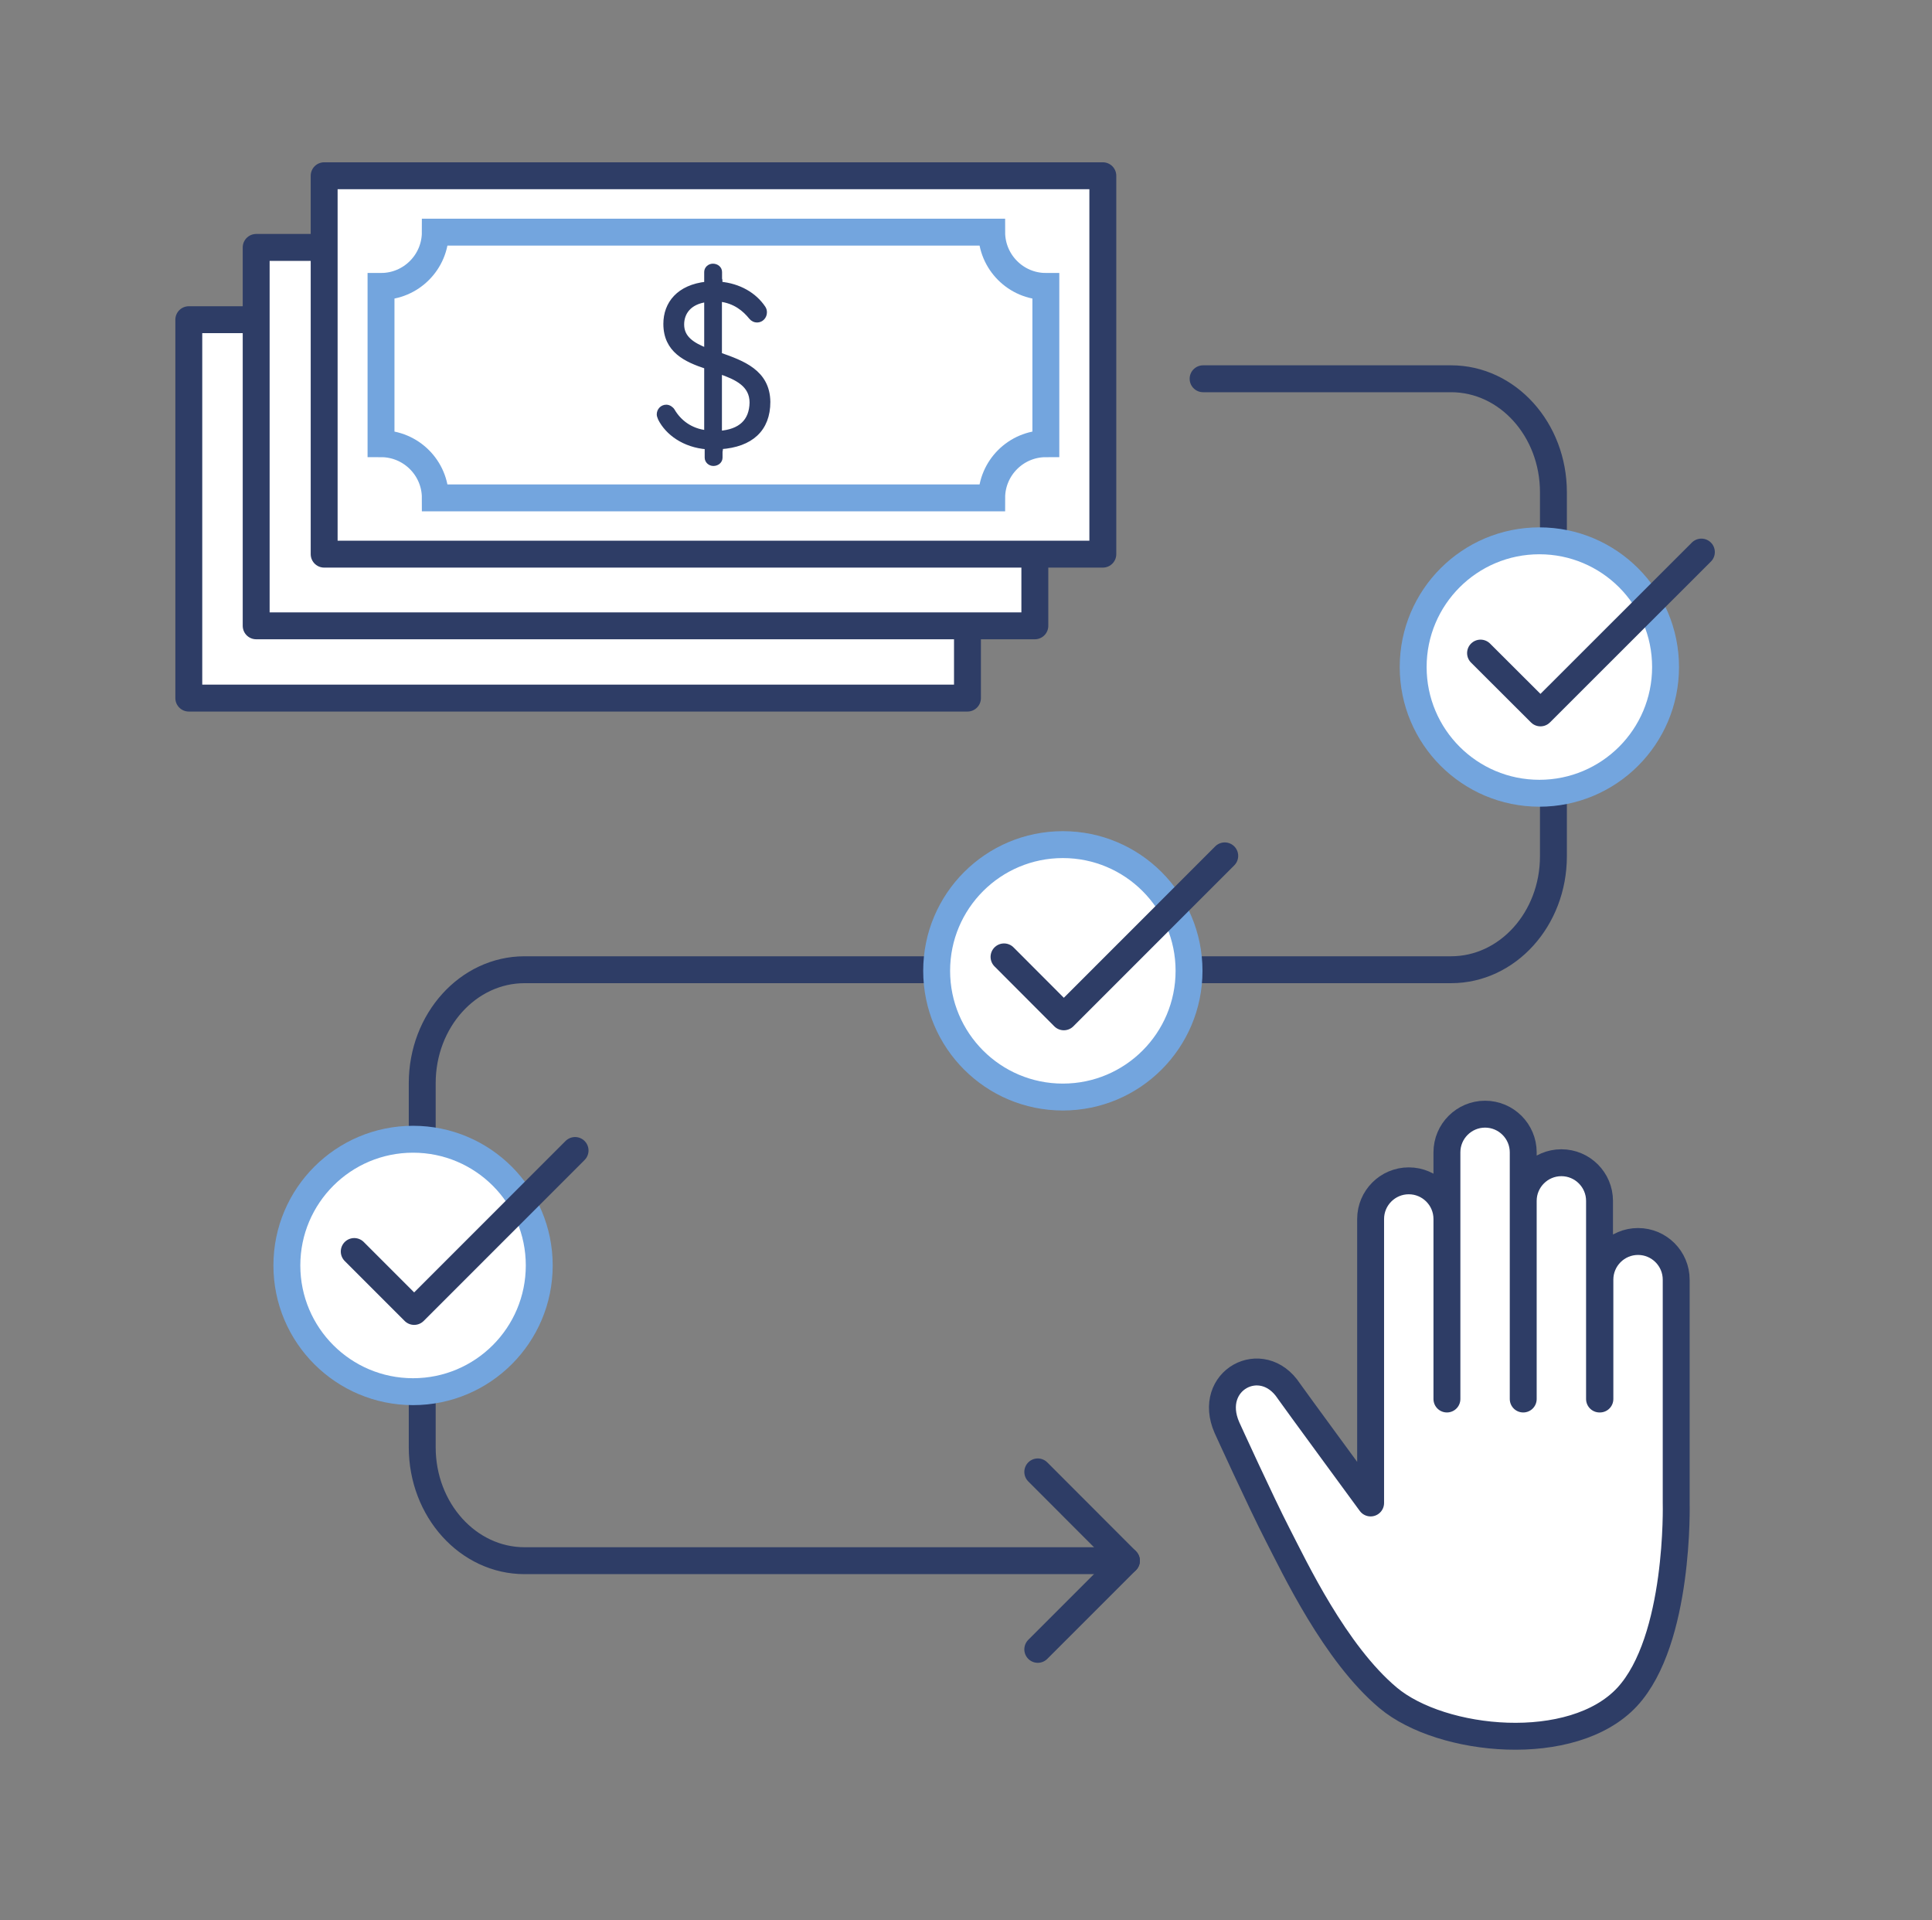<?xml version="1.0" encoding="UTF-8"?><svg id="a" xmlns="http://www.w3.org/2000/svg" viewBox="0 0 158 157"><rect x="0" y="0" width="158" height="157" fill="#808080" stroke="none"/><defs><style>.c,.d,.e,.f,.g{stroke-width:2.2px;}.c,.h,.g{stroke-miterlimit:10;}.c,.f{fill:none;}.c,.g{stroke:#73a5de;}.d,.h,.e,.f{stroke:#2e3d66;}.d,.e,.f{stroke-linejoin:round;}.d,.e,.g{fill:#fff;}.h{fill:#2e3d66;stroke-width:.4px;}.e,.f{stroke-linecap:round;}</style></defs><path class="f" d="M92.12,127.61h-49.22c-4.62,0-8.37-4.15-8.37-9.28v-29.76c0-5.13,3.75-9.28,8.37-9.28h75.77c4.62,0,8.37-4.15,8.37-9.28v-29.76c0-5.13-3.75-9.28-8.37-9.28h-20.28"/><polyline class="f" points="84.87 120.35 92.12 127.61 84.87 134.86"/><rect class="d" x="15.44" y="26.14" width="63.68" height="30.94"/><rect class="d" x="20.95" y="20.23" width="63.68" height="30.94"/><rect class="d" x="26.51" y="14.37" width="63.68" height="30.94"/><path class="c" d="M85.53,23.42v12.86c-2.44,0-4.43,1.99-4.43,4.43h-45.5c0-2.44-1.99-4.43-4.44-4.43v-12.86c2.45,0,4.44-1.99,4.44-4.44h45.5c0,2.45,1.99,4.44,4.43,4.44Z"/><path class="h" d="M58.84,29.04v-4.58c1.29.14,2.08.84,2.59,1.47.14.17.31.24.48.24.34,0,.61-.28.61-.63,0-.14-.03-.24-.1-.35-.72-1.08-1.98-1.82-3.54-1.96v-.27c0-.06,0-.09-.03-.15v-.57c0-.27-.24-.48-.55-.48-.27,0-.51.21-.51.48v.99c-2.28.24-3.34,1.61-3.34,3.25,0,2.17,1.64,2.93,3.34,3.49v5.41c-1.36-.14-2.28-.91-2.79-1.78-.1-.17-.31-.31-.51-.31-.34,0-.58.28-.58.59,0,.1.03.17.1.35.58,1.15,1.94,2.17,3.82,2.31v.88c0,.27.24.48.51.48.31,0,.55-.21.55-.48v-.51s.03-.09.03-.15v-.23c2.49-.17,3.88-1.43,3.88-3.67-.03-2.45-2.08-3.18-3.95-3.84ZM57.79,28.66c-1.16-.45-2.04-1.01-2.04-2.13,0-.94.58-1.85,2.04-2.03v4.16ZM58.84,35.43v-5.06c1.43.49,2.66,1.08,2.66,2.55-.03,1.54-.95,2.38-2.66,2.51Z"/><circle class="g" cx="125.89" cy="54.54" r="10.32"/><polyline class="f" points="139.14 45.14 125.98 58.29 121.08 53.4"/><circle class="g" cx="86.92" cy="79.38" r="10.32"/><polyline class="f" points="100.16 69.98 87 83.14 82.11 78.24"/><circle class="g" cx="33.78" cy="103.47" r="10.32"/><polyline class="f" points="47.03 94.07 33.87 107.23 28.97 102.33"/><path class="e" d="M130.84,114.39v-9.76c0-1.72,1.4-3.12,3.12-3.12h0c1.72,0,3.12,1.4,3.12,3.12v18.26s.3,11.2-4.01,15.86c-4.45,4.79-15.18,3.73-19.54.08s-7.66-10.67-9.05-13.36c-1.35-2.62-4.14-8.74-4.14-8.74-1.7-3.86,2.88-6.32,5.07-2.98.29.43,6.68,9.14,6.68,9.14v-23.22c0-1.72,1.4-3.12,3.12-3.12h0c1.72,0,3.12,1.4,3.12,3.12v14.72-20.17c0-1.72,1.4-3.12,3.12-3.12h0c1.72,0,3.12,1.4,3.12,3.12v20.17-16.2c0-1.72,1.4-3.12,3.12-3.12h0c1.72,0,3.12,1.4,3.12,3.12v16.2Z"/></svg>